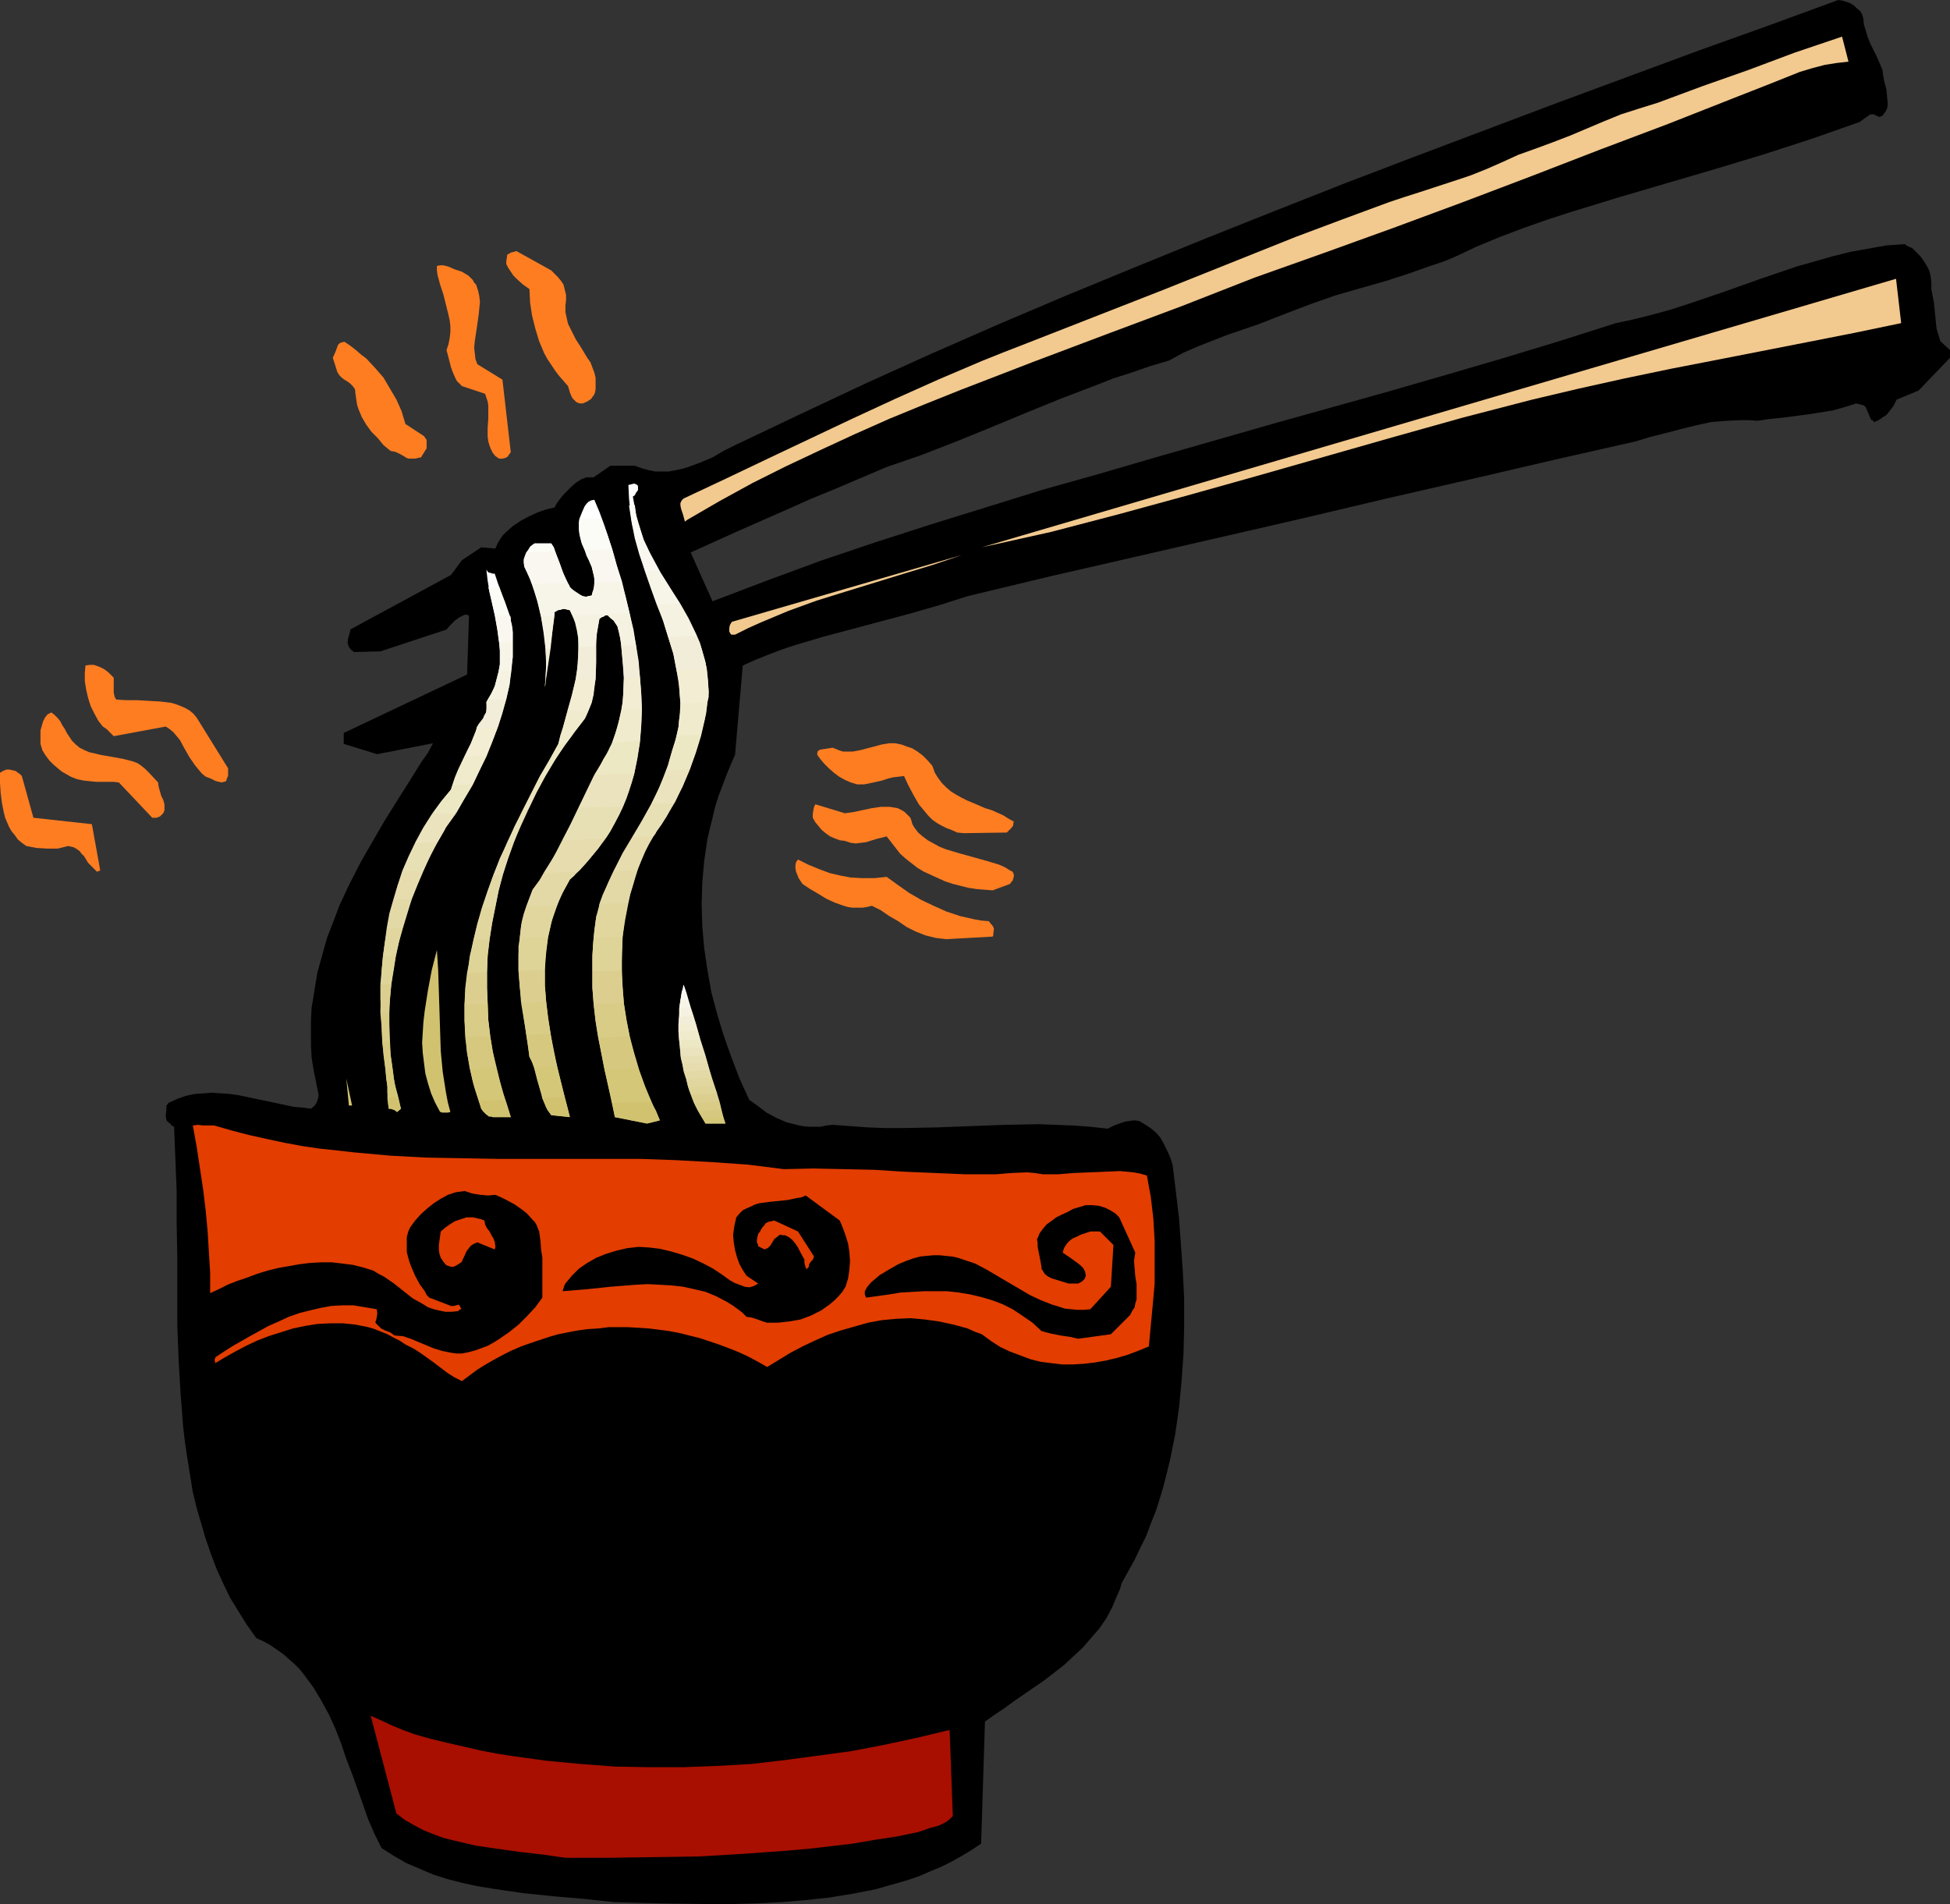 <?xml version="1.0" encoding="UTF-8" standalone="no"?>
<svg
   version="1.0"
   width="129.766mm"
   height="126.706mm"
   id="svg120"
   sodipodi:docname="Ramen 1.wmf"
   xmlns:inkscape="http://www.inkscape.org/namespaces/inkscape"
   xmlns:sodipodi="http://sodipodi.sourceforge.net/DTD/sodipodi-0.dtd"
   xmlns="http://www.w3.org/2000/svg"
   xmlns:svg="http://www.w3.org/2000/svg">
  <rect width="100%" height="100%" fill="#333333" stroke="none"/>
  <sodipodi:namedview
     id="namedview120"
     pagecolor="#ffffff"
     bordercolor="#000000"
     borderopacity="0.25"
     inkscape:showpageshadow="2"
     inkscape:pageopacity="0.0"
     inkscape:pagecheckerboard="0"
     inkscape:deskcolor="#d1d1d1"
     inkscape:document-units="mm" />
  <defs
     id="defs1">
    <pattern
       id="WMFhbasepattern"
       patternUnits="userSpaceOnUse"
       width="6"
       height="6"
       x="0"
       y="0" />
  </defs>
  <path
     style="fill:#000000;fill-opacity:1;fill-rule:evenodd;stroke:none"
     d="m 154.328,478.403 5.818,0.162 5.979,0.162 11.958,0.162 h 6.141 l 6.141,-0.162 6.141,-0.323 5.979,-0.485 5.979,-0.646 5.979,-0.969 5.818,-1.131 2.747,-0.808 2.909,-0.808 2.747,-0.808 2.747,-0.969 2.586,-1.131 2.747,-1.131 2.586,-1.293 2.586,-1.454 2.424,-1.454 2.424,-1.616 0.97,-30.698 2.262,-1.616 2.424,-1.616 2.424,-1.777 2.586,-1.777 5.171,-3.554 5.01,-3.878 2.424,-2.262 2.262,-2.1 2.101,-2.424 2.101,-2.424 1.778,-2.585 1.454,-2.747 1.293,-3.07 0.646,-1.454 0.485,-1.616 1.616,-2.908 1.616,-2.908 1.454,-3.07 1.454,-2.908 1.131,-3.07 1.293,-3.231 0.97,-3.07 0.97,-3.231 0.808,-3.231 0.808,-3.231 0.646,-3.231 0.646,-3.231 0.97,-6.786 0.646,-6.624 0.485,-6.947 0.162,-6.786 v -6.947 l -0.323,-6.786 -0.485,-6.786 -0.485,-6.786 -0.808,-6.786 -0.808,-6.624 -0.646,-1.939 -0.808,-1.777 -0.808,-1.616 -0.808,-1.454 -0.97,-1.131 -1.293,-1.131 -1.454,-0.969 -1.616,-0.969 -1.293,-0.162 -1.131,0.162 -1.131,0.162 -0.97,0.323 -1.778,0.646 -1.616,0.808 -4.363,-0.485 -4.363,-0.323 -4.363,-0.162 -4.202,-0.162 -8.565,0.162 -8.565,0.323 -8.565,0.323 -8.726,0.162 h -4.363 l -4.202,-0.162 -4.525,-0.323 -4.363,-0.323 -1.616,0.162 -1.454,0.323 h -1.616 -1.454 l -1.454,-0.162 -1.454,-0.323 -1.293,-0.323 -1.293,-0.323 -2.586,-1.131 -2.424,-1.293 -2.101,-1.616 -2.262,-1.616 -2.424,-5.332 -2.101,-5.493 -1.939,-5.493 -1.616,-5.332 -1.454,-5.493 -0.97,-5.493 -0.808,-5.493 -0.485,-5.493 -0.162,-5.655 0.162,-5.332 0.485,-5.493 0.808,-5.493 0.646,-2.747 0.646,-2.585 0.646,-2.747 0.808,-2.585 0.97,-2.585 0.97,-2.585 1.131,-2.747 1.131,-2.585 1.939,-22.458 3.232,-1.454 3.232,-1.293 3.394,-1.293 3.394,-1.131 7.11,-2.1 7.272,-1.939 7.272,-1.939 7.272,-1.939 7.272,-2.1 7.11,-2.262 20.846,-5.009 21.17,-4.847 42.178,-9.694 21.17,-5.009 21.17,-4.847 20.846,-4.847 20.685,-4.685 3.717,-1.131 3.878,-0.969 3.717,-0.969 3.878,-0.969 3.717,-0.808 3.878,-0.323 3.878,-0.162 h 1.939 l 1.939,0.162 3.394,-0.485 3.232,-0.323 6.141,-0.808 3.07,-0.485 3.07,-0.485 2.909,-0.808 3.07,-0.969 0.646,0.162 0.646,0.162 0.646,0.162 0.485,0.485 1.293,3.07 0.323,0.162 h 0.162 v 0.162 l 0.162,0.162 v 0 l 0.162,0.162 0.323,-0.162 0.485,-0.162 0.808,-0.485 0.646,-0.485 0.808,-0.485 0.646,-0.808 1.131,-1.454 0.808,-1.616 5.494,-2.262 7.918,-8.24 v -1.939 l -2.424,-2.262 -0.485,-1.616 -0.485,-1.616 -0.323,-3.231 -0.162,-1.616 -0.162,-1.616 -0.323,-1.616 -0.323,-1.777 v -1.616 l -0.162,-1.454 -0.323,-1.454 -0.646,-1.293 -0.808,-1.293 -0.808,-1.131 -2.101,-2.1 -0.808,-0.323 -0.646,-0.323 -0.323,-0.323 h -0.162 v 0 l -4.525,0.323 -4.525,0.808 -4.525,0.808 -4.525,1.131 -4.525,1.293 -4.525,1.293 -9.05,3.07 -9.05,3.231 -9.05,3.07 -4.525,1.454 -4.686,1.293 -4.525,1.131 -4.525,0.969 -14.221,4.524 -14.382,4.362 -14.382,4.201 -14.544,4.201 -28.926,8.078 -28.765,8.24 -14.382,4.201 -14.382,4.039 -14.059,4.362 -14.059,4.362 -14.059,4.524 -13.898,4.685 -13.574,5.009 -13.574,5.17 -5.494,-12.279 11.797,-5.332 12.12,-5.332 6.141,-2.747 6.302,-2.585 6.464,-2.747 6.464,-2.747 8.888,-3.07 8.726,-3.393 8.726,-3.554 8.565,-3.554 8.726,-3.554 8.888,-3.393 4.525,-1.777 4.525,-1.454 4.686,-1.616 4.848,-1.454 3.555,-1.939 3.717,-1.616 3.717,-1.454 3.717,-1.454 7.595,-2.585 3.717,-1.454 3.717,-1.454 5.979,-2.262 5.979,-2.1 6.141,-1.777 6.302,-1.777 5.979,-1.939 5.979,-2.1 2.909,-0.969 2.747,-1.131 2.747,-1.293 2.747,-1.293 5.818,-2.424 5.979,-2.262 5.979,-2.1 5.979,-1.939 12.12,-3.716 12.12,-3.554 12.12,-3.554 12.282,-3.716 11.958,-3.878 5.979,-2.1 5.979,-2.1 2.747,-1.939 h 0.97 l 0.485,0.323 0.808,0.323 0.808,-0.323 0.485,-0.646 0.323,-0.485 0.323,-0.646 0.162,-0.808 v -0.646 l -0.162,-1.616 -0.162,-1.777 -0.485,-1.777 -0.323,-1.616 -0.162,-1.454 -1.454,-3.393 -1.616,-3.231 -0.646,-1.616 -0.485,-1.616 -0.485,-1.616 -0.162,-1.616 -0.323,-0.969 -0.485,-0.808 -0.808,-0.646 -0.646,-0.646 -0.97,-0.646 -0.97,-0.323 -0.97,-0.323 L 462.337,0 444.723,6.463 427.108,12.764 391.718,25.851 356.166,39.261 l -17.776,6.786 -17.614,6.947 -17.453,6.947 -17.453,7.109 -17.291,7.109 -17.13,7.271 -16.968,7.432 -16.806,7.594 -16.483,7.755 -16.322,7.755 -2.909,1.454 -2.747,1.616 -3.07,1.293 -3.07,1.131 -1.616,0.485 -1.616,0.323 -1.616,0.323 h -1.778 -1.616 l -1.616,-0.323 -1.778,-0.485 -1.778,-0.646 h -6.141 l -4.202,2.908 h -1.778 l -1.293,0.485 -1.293,0.808 -0.97,0.808 -2.101,2.1 -0.97,1.131 -0.808,1.131 -0.646,1.131 -2.101,0.485 -2.262,0.808 -2.101,0.969 -2.101,1.131 -1.939,1.293 -1.778,1.616 -0.808,0.808 -0.646,0.969 -0.646,1.131 -0.485,1.131 -3.555,-0.323 -4.848,3.231 -2.747,3.716 -25.371,13.733 v 0.485 l -0.162,0.485 -0.323,1.131 -0.162,1.131 0.162,0.646 0.162,0.485 0.162,0.162 0.162,0.323 0.323,0.323 0.646,0.485 6.626,-0.162 16.645,-5.493 0.97,-1.131 1.131,-1.131 1.131,-0.808 1.293,-0.646 h 0.162 0.485 l 0.323,0.162 0.162,0.162 -0.485,14.703 -31.027,14.703 v 2.747 l 8.403,2.585 14.059,-2.747 -1.293,2.424 -1.616,2.262 -2.909,4.685 -3.07,4.847 -3.232,5.17 -2.909,5.009 -3.07,5.332 -2.747,5.332 -2.586,5.493 -2.101,5.493 -1.131,2.908 -0.808,2.908 -0.808,2.908 -0.808,2.908 -0.485,2.908 -0.485,3.07 -0.485,2.908 -0.162,3.07 v 3.07 3.231 l 0.162,3.07 0.485,3.07 0.646,3.231 0.646,3.231 -0.162,0.808 -0.323,0.969 -0.485,0.808 -0.97,0.808 -2.262,-0.323 -2.101,-0.162 -4.525,-0.969 -2.262,-0.485 -2.424,-0.485 -4.525,-0.969 -2.262,-0.323 -2.262,-0.162 -2.262,-0.162 -2.262,0.162 -2.101,0.162 -2.262,0.485 -2.262,0.808 -2.101,0.969 -0.162,0.323 -0.323,0.323 v 1.131 l -0.162,1.293 0.162,1.293 0.485,0.485 0.485,0.323 0.323,0.485 0.646,0.323 0.323,8.078 0.323,8.078 v 8.24 l 0.162,8.563 v 16.965 l 0.323,8.563 0.485,8.402 0.646,8.402 0.485,4.201 0.646,4.201 0.646,4.039 0.646,4.039 0.97,4.039 1.131,3.878 1.131,3.878 1.293,3.716 1.454,3.878 1.616,3.554 1.778,3.716 2.101,3.393 2.101,3.393 2.424,3.393 1.778,0.808 1.778,0.969 1.616,1.131 1.616,1.131 1.454,1.293 1.454,1.293 1.293,1.293 1.131,1.454 2.262,3.07 1.939,3.231 1.939,3.554 1.616,3.554 1.454,3.716 1.293,3.878 1.454,3.716 2.747,7.755 1.293,3.716 1.616,3.716 1.778,3.554 3.07,1.939 3.07,1.777 3.394,1.454 3.394,1.454 3.555,1.131 3.717,0.969 3.717,0.808 3.878,0.646 7.757,1.131 7.757,0.808 7.595,0.646 z"
     id="path1" />
  <path
     style="fill:#a80f00;fill-opacity:1;fill-rule:evenodd;stroke:none"
     d="m 142.208,467.255 h 11.15 l 10.989,-0.162 11.15,-0.162 11.15,-0.646 11.15,-0.808 5.494,-0.485 5.656,-0.646 5.494,-0.646 5.656,-0.969 5.333,-0.808 5.494,-1.131 1.454,-0.485 1.293,-0.485 2.424,-0.646 0.97,-0.485 0.97,-0.485 0.808,-0.646 0.808,-0.808 -0.808,-21.65 -8.08,1.939 -8.242,1.777 -8.403,1.616 -8.403,1.131 -8.403,1.131 -8.403,0.969 -8.565,0.485 -8.565,0.323 h -8.565 l -8.565,-0.162 -8.565,-0.646 -8.565,-0.808 -8.242,-1.131 -4.202,-0.646 -4.202,-0.808 -8.403,-1.939 -4.04,-0.969 -4.04,-1.131 -3.07,-1.131 -2.747,-1.131 -2.747,-1.293 -2.586,-1.131 6.464,24.558 2.101,1.616 2.262,1.293 2.424,1.293 2.424,0.969 2.586,0.969 2.586,0.646 2.747,0.646 2.747,0.646 5.494,0.808 5.818,0.808 5.656,0.646 z"
     id="path2" />
  <path
     style="fill:#e33d00;fill-opacity:1;fill-rule:evenodd;stroke:none"
     d="m 116.19,347.371 1.939,-1.454 1.939,-1.454 2.101,-1.293 2.262,-1.293 2.101,-1.131 2.262,-1.131 2.262,-0.969 2.262,-0.808 2.424,-0.808 2.424,-0.808 2.262,-0.646 2.424,-0.485 2.586,-0.485 2.424,-0.323 2.586,-0.162 2.586,-0.323 h 2.424 2.586 l 2.586,0.162 2.586,0.162 2.586,0.323 2.424,0.323 2.586,0.485 2.586,0.646 2.586,0.646 2.424,0.808 2.424,0.808 2.586,0.969 2.424,0.969 2.424,1.131 2.424,1.293 2.262,1.293 2.909,-1.777 2.909,-1.777 3.07,-1.616 3.07,-1.454 3.232,-1.454 3.394,-1.131 3.394,-0.969 3.394,-0.969 3.555,-0.646 3.555,-0.323 3.555,-0.162 3.555,0.323 3.555,0.485 3.717,0.808 3.555,0.969 1.778,0.808 1.778,0.646 2.424,1.777 2.262,1.454 2.424,1.131 2.586,0.969 2.586,0.969 2.586,0.646 2.586,0.323 2.747,0.323 h 2.747 l 2.747,-0.162 2.747,-0.323 2.747,-0.485 2.747,-0.646 2.747,-0.808 2.586,-0.969 2.747,-1.131 0.485,-5.17 0.485,-5.17 0.485,-5.332 v -5.493 -5.493 l -0.323,-5.493 -0.646,-5.493 -0.485,-2.585 -0.485,-2.747 -1.616,-0.485 -1.778,-0.323 -1.616,-0.162 -1.778,-0.162 -3.717,0.162 -3.878,0.162 -4.04,0.162 -3.878,0.323 h -3.878 l -2.101,-0.323 -1.778,-0.162 -4.04,0.162 -3.878,0.323 h -7.757 l -7.595,-0.323 -7.757,-0.323 -7.595,-0.485 -7.595,-0.162 -7.595,-0.162 -7.434,0.162 -9.05,-1.131 -9.211,-0.646 -8.888,-0.485 -9.05,-0.323 h -9.05 -26.987 l -8.888,-0.162 -8.888,-0.162 -9.05,-0.485 -8.888,-0.808 -4.363,-0.485 -4.525,-0.485 -4.363,-0.646 -4.363,-0.808 -4.525,-0.969 -4.363,-0.969 -4.363,-1.131 -4.525,-1.293 h -1.454 -1.293 l -1.293,-0.162 -1.293,0.162 0.97,5.332 0.808,5.332 0.808,5.332 0.646,5.332 0.485,5.17 0.323,5.332 0.323,5.17 v 5.17 l 2.101,-0.969 2.262,-1.131 2.424,-0.969 2.424,-0.808 2.586,-0.969 2.586,-0.808 2.586,-0.646 2.747,-0.485 2.747,-0.485 2.586,-0.323 2.909,-0.162 h 2.586 l 2.747,0.323 2.586,0.323 2.586,0.646 2.586,0.808 1.293,0.808 1.293,0.646 2.586,1.777 4.686,3.716 2.586,1.454 1.293,0.808 1.454,0.485 1.293,0.323 1.616,0.323 h 1.616 l 1.616,-0.162 0.323,-0.323 0.323,-0.162 0.162,-0.162 v 0 0 l -0.162,-0.162 -0.162,-0.323 -0.162,-0.323 -0.323,-0.162 -0.485,0.162 -0.646,0.162 h -0.646 l -5.494,-2.1 -0.646,-0.646 -0.485,-0.969 -1.293,-1.777 -1.131,-2.1 -0.97,-2.262 -0.485,-1.293 -0.323,-1.131 -0.323,-1.293 v -1.131 -1.293 -1.293 l 0.323,-1.293 0.485,-1.131 1.293,-1.777 1.454,-1.616 1.616,-1.454 1.616,-1.293 1.778,-1.131 1.778,-0.969 1.939,-0.646 2.262,-0.323 0.97,0.323 0.97,0.323 2.101,0.323 1.778,0.162 1.939,-0.162 1.454,0.646 1.616,0.808 1.778,0.969 1.616,1.131 1.454,1.131 1.293,1.454 0.646,0.646 0.485,0.808 0.323,0.808 0.323,0.808 0.323,2.262 0.162,2.262 0.323,2.1 v 1.939 4.039 4.039 l -1.778,2.424 -2.101,2.262 -2.101,2.1 -2.424,1.939 -2.586,1.777 -1.293,0.808 -1.454,0.808 -3.07,1.131 -1.778,0.485 -1.616,0.323 h -1.293 l -1.293,-0.162 -2.424,-0.485 -2.101,-0.646 -1.939,-0.808 -3.878,-1.616 -1.939,-0.646 -2.101,-0.162 -1.131,-0.808 -1.293,-0.485 -0.97,-0.485 -0.485,-0.485 -0.485,-0.485 -0.323,-0.323 -0.162,-0.323 0.162,-0.323 0.162,-0.646 0.162,-0.969 v -0.646 l -0.162,-0.646 -2.909,-0.485 -2.909,-0.485 h -2.747 l -2.909,0.162 -2.586,0.485 -2.747,0.646 -2.586,0.646 -2.747,0.969 -2.424,1.131 -2.586,1.131 -4.686,2.585 -4.525,2.585 -2.262,1.454 -1.939,1.293 v 0.162 l -0.162,0.323 v 0.323 l 0.162,0.646 2.424,-1.454 2.586,-1.454 2.747,-1.454 2.747,-1.293 2.909,-1.131 3.07,-0.969 3.07,-0.969 3.07,-0.646 3.07,-0.485 3.232,-0.162 h 3.232 l 3.07,0.323 3.232,0.646 1.616,0.485 3.232,1.293 1.454,0.808 1.616,0.808 1.454,0.969 1.939,0.969 1.778,1.131 3.394,2.424 3.394,2.585 1.778,1.131 z"
     id="path3" />
  <path
     style="fill:#000000;fill-opacity:1;fill-rule:evenodd;stroke:none"
     d="m 271.164,336.708 8.242,-1.131 4.848,-4.847 0.485,-0.969 0.646,-0.969 0.162,-0.969 0.323,-0.969 v -1.939 -1.939 l -0.162,-0.969 -0.162,-0.969 -0.162,-1.939 -0.162,-1.939 0.162,-1.131 0.162,-0.969 -4.04,-8.886 -0.97,-0.969 -1.293,-0.808 -1.293,-0.646 -1.616,-0.485 -1.616,-0.162 h -1.616 l -1.616,0.485 -1.616,0.485 -1.454,0.808 -1.454,0.646 -1.293,0.646 -1.293,0.969 -1.131,0.808 -0.97,1.131 -0.808,1.131 -0.323,0.808 -0.323,0.646 0.162,0.969 v 0.969 l 0.323,1.616 0.323,1.616 0.323,1.777 v 0.485 l 0.323,0.485 0.485,0.808 0.808,0.646 0.97,0.485 2.101,0.646 2.101,0.646 h 2.424 l 0.646,-0.323 0.485,-0.323 0.485,-0.485 0.323,-0.808 -0.162,-0.969 -0.485,-0.969 -0.646,-0.646 -0.808,-0.646 -1.778,-1.293 -0.97,-0.646 -0.97,-0.646 0.323,-1.131 0.485,-0.808 0.646,-0.808 0.97,-0.808 1.131,-0.485 0.97,-0.485 2.424,-0.808 h 2.424 l 3.394,3.393 -0.646,10.502 -5.171,5.655 -1.616,0.162 h -1.616 l -1.616,-0.162 -1.616,-0.162 -1.454,-0.485 -1.616,-0.485 -2.909,-1.131 -2.747,-1.293 -2.747,-1.616 -2.747,-1.616 -2.747,-1.616 -2.747,-1.616 -2.747,-1.454 -2.909,-0.969 -1.454,-0.485 -1.454,-0.323 -1.616,-0.162 -1.616,-0.162 h -1.454 l -1.778,0.162 -1.616,0.162 -1.778,0.485 -1.778,0.646 -1.939,0.808 -2.262,1.293 -2.424,1.454 -1.131,0.969 -0.97,0.808 -0.97,1.131 -0.646,1.131 v 0.808 l 0.323,0.808 5.818,-0.808 2.909,-0.485 2.909,-0.162 2.909,-0.162 h 2.909 2.909 l 2.909,0.323 2.909,0.485 2.747,0.646 2.747,0.808 2.586,0.969 2.586,1.293 2.424,1.616 2.586,1.777 2.262,2.1 1.131,0.323 1.293,0.323 2.424,0.485 2.262,0.323 z"
     id="path4" />
  <path
     style="fill:#000000;fill-opacity:1;fill-rule:evenodd;stroke:none"
     d="m 192.95,332.669 h 2.747 l 2.909,-0.323 2.747,-0.485 1.293,-0.485 1.293,-0.485 1.293,-0.646 1.293,-0.646 2.262,-1.616 1.131,-0.969 0.97,-0.969 0.97,-1.131 0.808,-1.293 0.646,-2.1 0.323,-2.262 0.162,-2.1 -0.162,-2.262 -0.323,-2.1 -0.646,-2.1 -0.646,-1.777 -0.808,-1.939 -8.565,-6.301 -1.131,0.485 -1.131,0.162 -2.262,0.485 -4.686,0.485 -2.424,0.323 -1.131,0.323 -0.97,0.485 -1.131,0.485 -0.97,0.485 -0.808,0.808 -0.808,0.969 -0.485,2.1 -0.323,2.262 0.162,1.939 0.323,1.939 0.485,1.777 0.646,1.777 0.808,1.454 0.97,1.454 2.909,1.939 -0.485,0.323 -0.646,0.323 -0.485,0.162 -0.646,0.162 -1.131,-0.162 -1.293,-0.485 -1.293,-0.485 -1.131,-0.646 -1.131,-0.808 -0.646,-0.485 -2.424,-1.616 -2.424,-1.293 -2.747,-1.293 -2.747,-0.969 -2.747,-0.808 -2.747,-0.646 -2.586,-0.323 -2.747,-0.162 -2.909,0.323 -2.747,0.646 -2.586,0.808 -2.424,0.969 -2.262,1.293 -2.101,1.454 -1.778,1.777 -1.616,1.939 -0.323,0.646 -0.162,0.646 -0.162,0.323 v 0.323 l 5.979,-0.485 6.141,-0.646 6.141,-0.485 3.07,-0.162 3.07,0.162 2.909,0.162 2.909,0.323 2.909,0.646 2.747,0.646 2.747,1.131 2.747,1.454 1.293,0.808 1.131,0.808 1.293,0.969 1.131,1.131 1.293,0.162 1.454,0.485 1.293,0.485 z"
     id="path5" />
  <path
     style="fill:#e33d00;fill-opacity:1;fill-rule:evenodd;stroke:none"
     d="m 203.454,318.612 v -0.485 l 0.162,-0.323 0.323,-0.485 0.485,-0.485 0.323,-0.808 -4.04,-6.301 -5.979,-2.747 -0.646,0.162 -0.808,0.162 -0.646,0.323 -0.162,0.162 -0.162,0.323 -0.323,0.323 -0.485,0.646 -0.323,0.646 -0.485,0.646 -0.162,0.646 -0.162,0.808 v 0.646 l 0.323,0.646 v 0.323 l 0.323,0.162 0.646,0.323 0.646,0.323 0.323,-0.162 0.485,-0.162 0.646,-0.646 0.485,-0.808 0.485,-0.808 1.454,-1.131 0.808,0.162 h 0.485 l 0.97,0.485 0.808,0.646 0.808,0.969 0.646,0.969 0.485,0.969 1.131,2.1 v 0.808 l 0.162,0.646 0.162,0.485 0.162,0.485 z"
     id="path6" />
  <path
     style="fill:#e33d00;fill-opacity:1;fill-rule:evenodd;stroke:none"
     d="m 113.443,318.612 h 0.646 l 0.646,-0.323 0.808,-0.485 0.646,-0.485 0.162,-0.485 0.323,-0.646 0.646,-1.454 0.485,-0.646 0.646,-0.808 0.808,-0.485 0.808,-0.323 4.363,1.777 0.162,-0.485 v -0.485 l -0.162,-0.969 -0.323,-0.808 -0.485,-0.808 -0.485,-0.969 -0.646,-0.808 -0.485,-0.969 -0.162,-0.969 -0.808,-0.323 -0.646,-0.162 -1.454,-0.323 h -1.616 l -1.454,0.485 -1.454,0.485 -1.293,0.808 -1.131,0.808 -1.131,0.969 -0.323,2.262 -0.162,1.131 v 1.131 l 0.162,1.131 0.323,0.969 0.646,0.969 0.646,0.808 0.323,0.162 0.485,0.162 z"
     id="path7" />
  <path
     style="fill:#ffffff;fill-opacity:1;fill-rule:evenodd;stroke:none"
     d="m 161.761,135.394 -0.808,-2.424 -0.808,-2.585 -0.485,-2.747 -0.485,-2.747 0.485,-0.323 0.323,-0.646 0.485,-0.646 v -0.969 l -0.162,-0.323 -0.323,-0.162 -0.323,-0.162 h -0.323 l -0.646,0.162 -0.646,0.162 0.162,3.393 0.323,3.231 0.485,3.393 0.97,3.393 z"
     id="path8" />
  <path
     style="fill:#fcfcf7;fill-opacity:1;fill-rule:evenodd;stroke:none"
     d="m 159.661,126.993 0.323,2.424 0.646,2.262 0.646,2.1 0.646,2.1 0.97,1.939 0.808,1.939 2.101,3.878 h -3.555 l -1.454,-4.201 -1.131,-4.039 -0.808,-4.039 -0.646,-4.201 z"
     id="path9" />
  <path
     style="fill:#faf7f0;fill-opacity:1;fill-rule:evenodd;stroke:none"
     d="m 161.761,135.394 0.97,2.262 1.131,2.1 2.262,4.201 2.424,3.878 2.586,4.039 -5.979,0.162 -1.454,-4.039 -1.454,-4.201 -1.293,-4.201 -0.97,-4.201 z"
     id="path10" />
  <path
     style="fill:#f7f4e8;fill-opacity:1;fill-rule:evenodd;stroke:none"
     d="m 165.801,143.634 2.586,4.039 2.424,4.039 2.262,4.039 1.131,2.1 0.97,2.262 v -0.162 l -7.11,0.323 -1.293,-4.201 -1.454,-4.039 -3.07,-8.402 z"
     id="path11" />
  <path
     style="fill:#f5f2e1;fill-opacity:1;fill-rule:evenodd;stroke:none"
     d="m 171.134,151.874 2.101,3.716 1.939,4.039 0.808,1.939 0.646,2.1 0.646,2.262 0.485,2.262 -7.595,0.323 -0.808,-4.201 -1.293,-4.039 -1.293,-4.201 -1.616,-4.039 z"
     id="path12" />
  <path
     style="fill:#f2edd9;fill-opacity:1;fill-rule:evenodd;stroke:none"
     d="m 177.921,176.594 0.323,-1.293 v -1.293 l -0.162,-1.939 -0.162,-1.939 -0.162,-1.777 -0.323,-1.777 -0.485,-1.616 -0.485,-1.777 -0.485,-1.616 -0.808,-1.454 v -0.162 l -7.11,0.323 1.293,4.201 0.808,4.201 0.485,2.1 0.162,1.939 0.162,2.1 0.162,2.1 z"
     id="path13" />
  <path
     style="fill:#f2edd3;fill-opacity:1;fill-rule:evenodd;stroke:none"
     d="m 176.305,184.834 0.646,-2.747 0.646,-2.585 0.323,-2.747 0.323,-2.747 -0.162,-2.908 -0.162,-1.454 -0.162,-1.454 -7.595,0.323 0.646,4.039 0.162,2.1 0.162,2.1 v 2.1 l -0.323,2.1 -0.162,1.939 -0.485,2.1 z"
     id="path14" />
  <path
     style="fill:#f0ebcc;fill-opacity:1;fill-rule:evenodd;stroke:none"
     d="m 177.921,176.594 -0.646,4.362 -0.97,4.201 -1.293,4.201 -1.454,4.039 -5.818,0.323 0.646,-2.585 0.323,-1.131 0.323,-1.131 0.485,-1.616 0.485,-1.454 0.646,-2.908 0.323,-3.07 0.162,-2.908 z"
     id="path15" />
  <path
     style="fill:#ede8c4;fill-opacity:1;fill-rule:evenodd;stroke:none"
     d="m 176.305,184.834 -1.454,4.524 -1.454,4.362 -1.778,4.201 -2.101,4.039 -5.656,0.162 1.616,-3.231 1.293,-3.231 1.293,-3.393 0.97,-3.393 0.323,-0.969 0.323,-0.969 0.485,-1.939 z"
     id="path16" />
  <path
     style="fill:#ebe3bd;fill-opacity:1;fill-rule:evenodd;stroke:none"
     d="m 164.347,210.362 0.485,-0.646 0.323,-0.646 1.293,-1.777 1.131,-1.939 2.262,-3.716 1.939,-4.039 1.778,-4.201 -5.818,0.323 -0.97,2.262 -0.97,2.1 -2.101,4.362 -2.262,4.039 -2.424,4.039 z"
     id="path17" />
  <path
     style="fill:#e8e0b5;fill-opacity:1;fill-rule:evenodd;stroke:none"
     d="m 160.307,218.925 0.97,-2.585 1.131,-2.585 1.293,-2.424 1.454,-2.262 2.424,-3.554 0.97,-1.777 0.97,-1.777 -5.656,0.162 -2.424,4.362 -2.424,4.201 -2.424,4.201 -2.262,4.201 z"
     id="path18" />
  <path
     style="fill:#e6dcae;fill-opacity:1;fill-rule:evenodd;stroke:none"
     d="m 164.347,210.362 -1.131,1.939 -0.97,1.939 -1.778,4.201 -0.646,2.1 -0.646,2.262 -0.646,2.1 -0.485,2.262 -7.272,0.162 0.808,-2.262 0.97,-2.1 1.939,-4.201 2.101,-4.201 2.424,-4.039 z"
     id="path19" />
  <path
     style="fill:#e3d9a6;fill-opacity:1;fill-rule:evenodd;stroke:none"
     d="m 160.307,218.925 -1.293,4.039 -1.131,4.039 -0.808,4.362 -0.485,4.362 -7.272,0.162 0.323,-2.747 0.323,-2.585 0.808,-3.07 1.131,-2.908 1.131,-2.747 1.293,-2.747 z"
     id="path20" />
  <path
     style="fill:#e0d69e;fill-opacity:1;fill-rule:evenodd;stroke:none"
     d="m 158.045,227.165 -0.808,4.201 -0.646,4.201 -0.162,4.362 -0.162,4.201 -7.272,0.162 v -3.393 l 0.162,-3.393 0.323,-3.554 0.485,-3.393 0.646,-1.616 0.162,-1.616 z"
     id="path21" />
  <path
     style="fill:#ded497;fill-opacity:1;fill-rule:evenodd;stroke:none"
     d="m 156.59,235.728 -0.162,4.039 v 4.201 l 0.162,4.201 0.323,4.201 -7.595,0.162 -0.323,-4.201 v -4.039 -4.201 l 0.323,-4.201 z"
     id="path22" />
  <path
     style="fill:#dbce8f;fill-opacity:1;fill-rule:evenodd;stroke:none"
     d="m 156.267,244.129 0.323,4.201 0.323,4.039 0.646,4.201 0.808,4.039 -7.918,0.323 -0.646,-4.039 -0.485,-4.201 -0.323,-4.201 v -4.201 z"
     id="path23" />
  <path
     style="fill:#d9cc87;fill-opacity:1;fill-rule:evenodd;stroke:none"
     d="m 156.913,252.369 0.646,4.039 0.808,4.201 0.97,4.201 1.131,3.878 -8.403,0.323 -0.808,-4.201 -0.808,-4.039 -0.646,-4.039 -0.485,-4.201 z"
     id="path24" />
  <path
     style="fill:#d6c97f;fill-opacity:1;fill-rule:evenodd;stroke:none"
     d="m 158.368,260.609 1.131,4.201 1.293,4.362 1.454,4.039 1.616,3.878 -9.858,0.323 -1.939,-8.24 -1.616,-8.24 z"
     id="path25" />
  <path
     style="fill:#d4c778;fill-opacity:1;fill-rule:evenodd;stroke:none"
     d="m 162.731,282.583 3.232,-0.808 -1.454,-3.231 -1.454,-3.07 -1.293,-3.231 -1.293,-3.554 -8.403,0.323 2.586,11.956 z"
     id="path26" />
  <path
     style="fill:#d1c270;fill-opacity:1;fill-rule:evenodd;stroke:none"
     d="m 162.731,282.583 3.232,-0.808 -0.97,-2.424 -0.646,-1.131 -0.485,-1.131 -9.858,0.323 0.323,1.777 0.323,1.777 z"
     id="path27" />
  <path
     style="fill:#ffffff;fill-opacity:1;fill-rule:evenodd;stroke:none"
     d="m 172.589,249.461 -0.646,-1.777 -0.162,0.485 v 0.162 0.162 l -0.162,0.485 -0.162,0.646 z"
     id="path28" />
  <path
     style="fill:#fcfcf7;fill-opacity:1;fill-rule:evenodd;stroke:none"
     d="m 173.073,251.562 -1.131,-3.878 -0.162,0.969 -0.323,0.969 -0.323,2.1 z"
     id="path29" />
  <path
     style="fill:#faf7f0;fill-opacity:1;fill-rule:evenodd;stroke:none"
     d="m 172.589,249.461 1.131,3.878 -2.909,0.323 0.323,-2.1 0.323,-1.939 z"
     id="path30" />
  <path
     style="fill:#f7f4e8;fill-opacity:1;fill-rule:evenodd;stroke:none"
     d="m 173.073,251.562 1.293,3.878 -3.555,0.323 0.162,-2.1 v -0.969 l 0.162,-0.969 z"
     id="path31" />
  <path
     style="fill:#f5f2e1;fill-opacity:1;fill-rule:evenodd;stroke:none"
     d="m 173.72,253.339 1.293,4.039 -4.363,0.162 0.162,-2.1 v -0.969 -0.808 z"
     id="path32" />
  <path
     style="fill:#f2edd9;fill-opacity:1;fill-rule:evenodd;stroke:none"
     d="m 174.366,255.439 1.131,3.878 -4.848,0.162 v -1.939 l 0.162,-1.777 z"
     id="path33" />
  <path
     style="fill:#f2edd3;fill-opacity:1;fill-rule:evenodd;stroke:none"
     d="m 175.013,257.378 1.131,4.039 -5.333,0.162 -0.162,-2.1 v -1.939 z"
     id="path34" />
  <path
     style="fill:#f0ebcc;fill-opacity:1;fill-rule:evenodd;stroke:none"
     d="m 175.497,259.317 1.131,4.039 -5.494,0.162 -0.323,-1.939 -0.162,-2.1 z"
     id="path35" />
  <path
     style="fill:#ede8c4;fill-opacity:1;fill-rule:evenodd;stroke:none"
     d="m 176.144,261.417 1.293,4.039 -6.141,0.162 -0.162,-0.969 -0.162,-1.131 -0.162,-1.939 z"
     id="path36" />
  <path
     style="fill:#ebe3bd;fill-opacity:1;fill-rule:evenodd;stroke:none"
     d="m 176.629,263.356 1.293,3.878 -6.302,0.323 -0.323,-1.131 -0.162,-0.969 v -1.939 z"
     id="path37" />
  <path
     style="fill:#e8e0b5;fill-opacity:1;fill-rule:evenodd;stroke:none"
     d="m 177.437,265.456 0.97,3.716 -6.464,0.323 -0.323,-1.939 -0.323,-1.939 z"
     id="path38" />
  <path
     style="fill:#e6dcae;fill-opacity:1;fill-rule:evenodd;stroke:none"
     d="m 177.921,267.234 1.131,3.878 -6.464,0.162 -0.485,-1.777 -0.485,-1.939 z"
     id="path39" />
  <path
     style="fill:#e3d9a6;fill-opacity:1;fill-rule:evenodd;stroke:none"
     d="m 178.406,269.173 1.293,4.039 -6.626,0.162 -0.485,-1.939 -0.646,-1.939 z"
     id="path40" />
  <path
     style="fill:#e0d69e;fill-opacity:1;fill-rule:evenodd;stroke:none"
     d="m 179.053,271.111 1.293,3.878 -6.626,0.323 -0.646,-1.939 -0.485,-2.1 z"
     id="path41" />
  <path
     style="fill:#ded497;fill-opacity:1;fill-rule:evenodd;stroke:none"
     d="m 179.699,273.212 1.293,3.878 -6.302,0.323 -0.808,-2.1 -0.485,-0.969 -0.323,-0.969 z"
     id="path42" />
  <path
     style="fill:#dbce8f;fill-opacity:1;fill-rule:evenodd;stroke:none"
     d="m 180.345,274.989 0.97,4.039 -5.818,0.323 -0.97,-1.939 -0.808,-2.1 z"
     id="path43" />
  <path
     style="fill:#d9cc87;fill-opacity:1;fill-rule:evenodd;stroke:none"
     d="m 180.992,277.089 0.97,4.039 h -5.333 l -0.485,-0.808 -0.485,-0.969 -0.97,-1.939 z"
     id="path44" />
  <path
     style="fill:#d6c97f;fill-opacity:1;fill-rule:evenodd;stroke:none"
     d="m 178.245,282.583 h 4.202 l -1.131,-3.554 -5.818,0.323 0.97,1.616 0.97,1.616 z"
     id="path45" />
  <path
     style="fill:#d4c778;fill-opacity:1;fill-rule:evenodd;stroke:none"
     d="m 178.245,282.583 h 4.202 l -0.485,-1.454 h -5.333 l 0.485,0.808 0.323,0.646 z"
     id="path46" />
  <path
     style="fill:#ffffff;fill-opacity:1;fill-rule:evenodd;stroke:none"
     d="m 154.005,138.141 -2.101,-6.301 -1.131,-3.07 -1.293,-3.07 -0.808,0.162 -0.646,0.323 -0.485,0.485 -0.485,0.646 -0.646,1.454 -0.646,1.616 -0.162,1.131 v 0.969 0.969 l 0.162,1.131 0.485,1.939 0.808,1.777 z"
     id="path47" />
  <path
     style="fill:#ffffff;fill-opacity:1;fill-rule:evenodd;stroke:none"
     d="m 139.622,138.625 -0.323,-0.969 -0.646,-0.969 h -4.202 l -0.485,0.323 -0.485,0.485 -0.485,0.808 -0.485,0.646 z"
     id="path48" />
  <path
     style="fill:#fcfcf7;fill-opacity:1;fill-rule:evenodd;stroke:none"
     d="m 151.257,130.385 1.454,3.878 1.293,4.039 2.262,8.078 -6.787,0.162 v -0.969 l -0.162,-0.969 -0.485,-1.939 -0.808,-1.939 -0.485,-0.969 -0.323,-0.969 -0.808,-1.939 -0.485,-2.1 -0.162,-0.969 -0.162,-1.131 v -1.131 l 0.162,-1.131 z"
     id="path49" />
  <path
     style="fill:#fcfcf7;fill-opacity:1;fill-rule:evenodd;stroke:none"
     d="m 142.854,146.704 -1.131,-2.424 -0.97,-2.747 -0.97,-2.424 -0.485,-1.293 -0.646,-1.131 h -4.202 l -0.485,0.323 -0.646,0.485 -0.485,0.808 -0.485,0.646 -0.323,0.808 -0.323,0.969 v 0.808 l 0.162,0.969 1.131,2.262 0.808,2.1 z"
     id="path50" />
  <path
     style="fill:#faf7f0;fill-opacity:1;fill-rule:evenodd;stroke:none"
     d="m 154.005,138.141 1.131,4.039 1.293,4.039 0.97,4.039 0.97,4.039 -14.382,0.485 -0.323,-0.646 -0.323,-0.646 -0.646,-0.162 -0.646,-0.162 h -0.485 l -0.485,0.162 -0.808,0.162 -0.808,0.485 v 0.969 h -3.394 l -0.646,-2.908 -0.97,-3.231 -1.131,-3.07 -1.454,-3.231 v -0.969 -0.808 l 0.323,-0.969 0.323,-0.808 7.11,-0.323 0.808,2.262 0.808,2.262 0.97,2.262 1.131,2.262 0.485,0.485 0.646,0.485 1.454,0.969 0.646,0.323 0.808,0.162 0.646,-0.162 0.808,-0.162 0.162,-0.808 0.323,-0.808 0.162,-1.454 v -1.454 l -0.323,-1.293 -0.323,-1.454 -0.646,-1.454 -0.646,-1.293 -0.485,-1.454 z"
     id="path51" />
  <path
     style="fill:#f7f4e8;fill-opacity:1;fill-rule:evenodd;stroke:none"
     d="m 149.965,162.538 v -1.616 l 0.162,-1.777 0.323,-1.777 0.323,-1.777 0.323,-0.162 0.162,-0.162 0.485,-0.162 0.485,-0.323 h 0.323 0.323 l 0.646,0.646 0.808,0.646 0.646,0.969 0.323,0.485 0.162,0.646 0.323,0.969 0.162,0.969 0.323,2.262 h 3.717 l -0.808,-4.039 -0.808,-4.039 -0.97,-4.039 -1.131,-3.878 -6.787,0.162 v 0.808 l -0.162,0.646 -0.162,0.808 -0.323,0.969 -0.808,0.162 -0.646,0.162 -0.808,-0.162 -0.646,-0.323 -1.454,-0.969 -0.646,-0.485 -0.485,-0.485 -0.162,-0.485 -0.323,-0.485 -9.05,0.162 1.293,4.201 0.97,4.039 0.646,4.039 0.485,4.039 1.293,-0.162 0.97,-9.048 0.808,-0.485 0.808,-0.162 0.485,-0.162 h 0.485 l 0.646,0.162 0.646,0.162 0.485,1.131 0.485,0.969 0.485,1.131 0.323,1.131 0.323,2.424 0.162,2.424 z"
     id="path52" />
  <path
     style="fill:#f5f2e1;fill-opacity:1;fill-rule:evenodd;stroke:none"
     d="m 149.803,170.778 v -3.878 -3.878 l 0.162,-1.939 0.162,-1.777 0.323,-1.939 0.323,-1.777 0.323,-0.162 0.162,-0.162 0.485,-0.162 0.485,-0.323 h 0.323 0.323 l 0.646,0.646 0.808,0.646 0.646,0.969 0.323,0.485 0.162,0.646 0.646,2.908 0.323,3.231 0.323,3.07 0.162,3.07 4.04,-0.162 -0.485,-3.878 -0.485,-4.039 -0.646,-4.039 -0.97,-4.039 -14.382,0.485 0.646,1.777 0.485,2.1 0.323,1.939 v 1.939 2.1 2.1 l -0.323,2.1 -0.323,2.1 z"
     id="path53" />
  <path
     style="fill:#f5f2e1;fill-opacity:1;fill-rule:evenodd;stroke:none"
     d="m 137.198,171.101 0.162,-4.039 -0.162,-4.039 -0.323,-4.039 -0.808,-4.039 h 3.394 z"
     id="path54" />
  <path
     style="fill:#f2edd9;fill-opacity:1;fill-rule:evenodd;stroke:none"
     d="m 149.965,162.538 v 4.039 l -0.162,4.039 -0.323,1.939 -0.162,2.1 -0.485,2.1 -0.808,1.939 -5.333,0.162 1.131,-4.039 0.97,-4.039 0.323,-2.1 0.162,-1.939 0.162,-2.1 0.162,-1.939 z"
     id="path55" />
  <path
     style="fill:#f2edd9;fill-opacity:1;fill-rule:evenodd;stroke:none"
     d="m 156.267,178.533 0.323,-1.939 0.162,-2.1 0.162,-4.039 -0.323,-4.039 -0.323,-4.039 h 3.717 l 0.646,3.878 0.323,4.039 0.323,4.039 0.162,4.039 z"
     id="path56" />
  <path
     style="fill:#f2edd9;fill-opacity:1;fill-rule:evenodd;stroke:none"
     d="m 137.198,163.184 0.162,2.262 v 2.585 l -0.162,2.262 -0.162,2.585 1.454,-9.856 z"
     id="path57" />
  <path
     style="fill:#f2edd3;fill-opacity:1;fill-rule:evenodd;stroke:none"
     d="m 142.208,187.096 1.293,-1.616 1.131,-1.616 2.424,-3.07 0.646,-1.293 0.485,-1.293 0.485,-1.293 0.323,-1.293 0.485,-2.424 0.323,-2.424 -5.01,0.162 -0.97,4.201 -1.131,4.039 -2.262,7.917 z"
     id="path58" />
  <path
     style="fill:#f2edd3;fill-opacity:1;fill-rule:evenodd;stroke:none"
     d="m 154.005,186.773 0.646,-1.939 0.646,-1.939 0.485,-1.939 0.485,-2.1 0.323,-1.939 0.162,-2.1 0.162,-4.362 4.04,-0.162 0.323,4.201 0.162,4.039 -0.162,3.878 -0.323,3.878 z"
     id="path59" />
  <path
     style="fill:#f2edd3;fill-opacity:1;fill-rule:evenodd;stroke:none"
     d="m 137.198,171.101 v 0.969 l -0.162,0.808 z"
     id="path60" />
  <path
     style="fill:#f0ebcc;fill-opacity:1;fill-rule:evenodd;stroke:none"
     d="m 137.037,195.336 2.262,-3.878 2.586,-3.716 2.586,-3.554 2.586,-3.393 0.323,-0.646 0.162,-0.485 0.485,-0.969 -5.333,0.162 -1.131,4.201 -0.646,1.939 -0.485,2.1 -2.262,4.201 -2.424,4.039 z"
     id="path61" />
  <path
     style="fill:#f0ebcc;fill-opacity:1;fill-rule:evenodd;stroke:none"
     d="m 156.267,178.533 -0.646,2.908 -0.808,2.908 -0.97,2.747 -1.293,2.585 -0.808,1.293 -0.646,1.293 -1.616,2.585 10.019,-0.162 0.808,-3.878 0.646,-4.039 0.323,-4.201 0.162,-4.201 z"
     id="path62" />
  <path
     style="fill:#ede8c4;fill-opacity:1;fill-rule:evenodd;stroke:none"
     d="m 142.208,187.096 -2.586,4.039 -2.424,4.039 -2.262,4.201 -2.101,4.362 h -1.293 l 2.101,-4.201 2.101,-4.201 2.424,-4.201 2.262,-4.039 z"
     id="path63" />
  <path
     style="fill:#ede8c4;fill-opacity:1;fill-rule:evenodd;stroke:none"
     d="m 154.005,186.773 -0.323,0.646 -0.323,0.646 -0.323,0.808 -0.485,0.808 -1.939,3.393 -1.778,3.393 -3.232,6.624 11.15,-0.323 0.808,-1.939 0.646,-1.939 0.646,-2.1 0.646,-2.1 0.808,-4.201 0.646,-4.201 z"
     id="path64" />
  <path
     style="fill:#ebe3bd;fill-opacity:1;fill-rule:evenodd;stroke:none"
     d="m 137.037,195.336 -2.262,4.039 -1.939,4.039 -1.939,4.201 -1.616,4.201 -1.778,0.162 4.04,-8.402 4.202,-8.24 z"
     id="path65" />
  <path
     style="fill:#ebe3bd;fill-opacity:1;fill-rule:evenodd;stroke:none"
     d="m 141.4,211.331 2.101,-4.039 1.939,-4.039 1.939,-4.039 2.101,-4.362 10.019,-0.162 -0.646,2.262 -0.646,1.939 -0.808,2.1 -0.808,2.1 -0.97,1.939 -0.97,1.939 -1.131,2.1 -1.131,1.777 z"
     id="path66" />
  <path
     style="fill:#e8e0b5;fill-opacity:1;fill-rule:evenodd;stroke:none"
     d="m 132.835,203.737 -1.778,3.878 -1.778,4.039 -1.454,4.039 -1.454,4.362 h -2.262 l 1.616,-4.201 1.939,-4.039 1.778,-4.039 2.101,-4.039 z"
     id="path67" />
  <path
     style="fill:#e8e0b5;fill-opacity:1;fill-rule:evenodd;stroke:none"
     d="m 136.713,219.571 2.424,-3.878 2.262,-4.039 2.101,-4.201 2.101,-4.362 11.15,-0.323 -0.97,2.1 -1.131,2.1 -1.293,2.262 -1.454,2.1 -1.454,2.1 -1.616,1.939 -1.778,2.1 -1.939,1.777 z"
     id="path68" />
  <path
     style="fill:#e6dcae;fill-opacity:1;fill-rule:evenodd;stroke:none"
     d="m 129.28,211.816 -1.454,4.039 -1.293,4.039 -1.131,4.201 -0.808,4.039 -3.394,0.162 1.454,-4.201 1.454,-4.039 1.778,-4.201 1.616,-3.878 z"
     id="path69" />
  <path
     style="fill:#e6dcae;fill-opacity:1;fill-rule:evenodd;stroke:none"
     d="m 141.4,211.331 -1.616,3.231 -1.778,3.231 -1.939,3.07 -2.101,2.908 -0.808,2.1 -0.808,2.1 7.757,-0.323 1.454,-3.231 1.778,-3.231 2.586,-2.424 2.262,-2.585 2.101,-2.585 2.101,-2.747 z"
     id="path70" />
  <path
     style="fill:#e3d9a6;fill-opacity:1;fill-rule:evenodd;stroke:none"
     d="m 126.371,220.056 -0.97,3.878 -0.808,4.039 -0.808,4.039 -0.646,4.201 -4.04,0.162 0.97,-4.039 1.293,-4.201 1.293,-4.039 1.454,-4.039 z"
     id="path71" />
  <path
     style="fill:#e3d9a6;fill-opacity:1;fill-rule:evenodd;stroke:none"
     d="m 136.713,219.571 -1.131,2.1 -1.616,2.1 -1.131,3.07 -0.97,2.908 -0.808,3.07 -0.323,3.07 7.11,-0.162 0.808,-3.716 1.293,-3.716 0.646,-1.777 0.808,-1.777 0.97,-1.777 0.97,-1.777 1.131,-0.969 0.323,-0.485 0.323,-0.485 z"
     id="path72" />
  <path
     style="fill:#e0d69e;fill-opacity:1;fill-rule:evenodd;stroke:none"
     d="m 124.593,228.134 -0.808,4.039 -0.646,4.039 -0.485,4.201 -0.162,4.201 -4.848,0.162 0.485,-4.201 0.97,-4.201 0.97,-4.039 1.131,-4.039 z"
     id="path73" />
  <path
     style="fill:#e0d69e;fill-opacity:1;fill-rule:evenodd;stroke:none"
     d="m 130.411,244.129 v -4.039 l 0.323,-4.201 0.485,-4.039 0.485,-1.939 0.646,-1.939 7.757,-0.323 -0.808,1.939 -0.485,1.939 -0.485,2.1 -0.485,2.1 -0.646,4.039 -0.162,4.201 z"
     id="path74" />
  <path
     style="fill:#ded497;fill-opacity:1;fill-rule:evenodd;stroke:none"
     d="m 123.139,236.213 -0.485,4.039 -0.162,4.039 v 4.201 l 0.162,4.039 -5.818,0.162 0.162,-4.039 0.485,-4.039 0.808,-4.039 0.808,-4.201 z"
     id="path75" />
  <path
     style="fill:#ded497;fill-opacity:1;fill-rule:evenodd;stroke:none"
     d="m 131.057,252.208 -0.323,-4.039 -0.323,-4.039 v -4.039 -2.1 l 0.323,-2.1 7.11,-0.162 -0.485,4.039 -0.323,4.039 v 4.039 l 0.323,4.039 z"
     id="path76" />
  <path
     style="fill:#dbce8f;fill-opacity:1;fill-rule:evenodd;stroke:none"
     d="m 122.493,244.614 v 3.878 l 0.162,3.878 0.162,4.201 0.485,4.039 -6.302,0.162 -0.162,-4.039 v -4.039 l 0.323,-4.039 0.485,-3.878 z"
     id="path77" />
  <path
     style="fill:#dbce8f;fill-opacity:1;fill-rule:evenodd;stroke:none"
     d="m 132.35,260.125 -1.131,-7.917 -0.485,-4.039 -0.323,-4.039 6.626,-0.162 v 3.878 l 0.323,4.039 0.485,4.039 0.646,4.039 z"
     id="path78" />
  <path
     style="fill:#d9cc87;fill-opacity:1;fill-rule:evenodd;stroke:none"
     d="m 122.654,252.531 0.162,4.039 0.485,4.039 0.646,4.039 0.808,3.878 -6.464,0.485 -0.808,-4.201 -0.323,-4.039 -0.323,-4.039 v -4.039 z"
     id="path79" />
  <path
     style="fill:#d9cc87;fill-opacity:1;fill-rule:evenodd;stroke:none"
     d="m 131.057,252.208 1.131,6.786 0.97,6.786 0.646,1.293 0.485,1.293 5.818,-0.162 -0.808,-4.039 -0.808,-4.039 -0.646,-4.201 -0.485,-4.039 z"
     id="path80" />
  <path
     style="fill:#d6c97f;fill-opacity:1;fill-rule:evenodd;stroke:none"
     d="m 123.301,260.609 0.646,3.878 0.97,4.039 0.97,4.039 1.131,4.039 -6.626,0.162 -1.293,-4.039 -0.97,-4.039 -0.646,-3.878 -0.485,-4.039 z"
     id="path81" />
  <path
     style="fill:#d6c97f;fill-opacity:1;fill-rule:evenodd;stroke:none"
     d="m 132.35,260.125 0.485,2.908 0.323,2.747 0.646,1.293 0.485,1.293 0.808,2.747 0.323,1.293 0.323,1.293 0.323,1.131 0.485,1.293 5.494,-0.162 -0.97,-3.878 -0.97,-4.039 -0.97,-4.039 -0.646,-4.039 z"
     id="path82" />
  <path
     style="fill:#d4c778;fill-opacity:1;fill-rule:evenodd;stroke:none"
     d="m 123.947,280.967 h 4.525 l -0.97,-3.231 -0.97,-2.908 -1.778,-6.301 -6.464,0.485 0.485,2.424 0.646,2.424 1.616,5.009 0.485,0.646 0.646,0.646 0.808,0.646 h 0.485 z"
     id="path83" />
  <path
     style="fill:#d4c778;fill-opacity:1;fill-rule:evenodd;stroke:none"
     d="m 134.289,268.365 0.808,3.231 0.97,3.231 0.323,1.454 0.646,1.454 0.646,1.454 0.97,1.293 4.686,0.485 -1.616,-6.301 -0.808,-3.231 -0.808,-3.231 z"
     id="path84" />
  <path
     style="fill:#d1c270;fill-opacity:1;fill-rule:evenodd;stroke:none"
     d="m 123.947,280.967 h 4.525 l -1.454,-4.362 -6.626,0.162 0.323,0.969 0.323,1.131 0.485,0.646 0.646,0.646 0.808,0.646 h 0.485 z"
     id="path85" />
  <path
     style="fill:#d1c270;fill-opacity:1;fill-rule:evenodd;stroke:none"
     d="m 136.552,276.12 0.323,1.131 0.485,1.293 0.646,0.969 0.646,0.969 4.686,0.485 -0.646,-2.585 -0.646,-2.424 z"
     id="path86" />
  <path
     style="fill:#ffffff;fill-opacity:1;fill-rule:evenodd;stroke:none"
     d="m 128.149,154.621 -0.97,-2.747 -1.939,-5.17 -0.808,-2.424 h -0.485 l -0.485,-0.162 -0.646,-0.162 -0.485,-0.646 0.323,2.747 0.485,2.908 1.293,5.816 z"
     id="path87" />
  <path
     style="fill:#fcfcf7;fill-opacity:1;fill-rule:evenodd;stroke:none"
     d="m 128.957,161.407 v -2.747 l -0.162,-1.293 -0.323,-1.293 -0.808,-2.262 -0.646,-2.262 -0.808,-1.939 -0.323,-0.969 -0.323,-0.969 h -2.747 l 0.808,3.393 0.808,3.393 0.646,3.716 0.485,3.554 z"
     id="path88" />
  <path
     style="fill:#faf7f0;fill-opacity:1;fill-rule:evenodd;stroke:none"
     d="m 128.472,168.677 0.485,-3.231 v -3.231 -3.07 l -0.485,-3.07 v -0.808 l -0.323,-0.646 -3.717,0.162 0.646,3.554 0.485,3.554 0.162,1.777 v 1.777 1.616 l -0.323,1.777 z"
     id="path89" />
  <path
     style="fill:#f7f4e8;fill-opacity:1;fill-rule:evenodd;stroke:none"
     d="m 128.957,161.407 v 3.716 l -0.323,3.554 -0.485,3.554 -0.808,3.554 -4.686,0.162 0.97,-1.616 0.808,-1.777 0.485,-1.777 0.485,-1.777 0.323,-1.777 v -1.777 -1.939 l -0.162,-1.777 z"
     id="path90" />
  <path
     style="fill:#f5f2e1;fill-opacity:1;fill-rule:evenodd;stroke:none"
     d="m 128.472,168.677 -0.323,3.554 -0.808,3.554 -0.97,3.554 -1.131,3.554 -5.333,0.323 0.485,-0.808 0.97,-1.293 0.323,-0.808 0.485,-0.646 0.162,-0.969 0.162,-0.969 -0.162,-1.131 1.131,-1.939 0.97,-1.939 0.485,-1.939 0.485,-1.939 z"
     id="path91" />
  <path
     style="fill:#f2edd9;fill-opacity:1;fill-rule:evenodd;stroke:none"
     d="m 127.341,175.786 -1.131,3.716 -1.131,3.554 -1.293,3.554 -1.454,3.393 -5.494,0.323 0.808,-1.777 0.808,-1.616 0.646,-1.616 0.646,-1.616 0.162,-0.808 0.485,-0.808 1.131,-1.454 0.323,-0.808 0.485,-0.808 v -1.131 -0.646 -0.646 l 0.162,-0.323 0.162,-0.323 z"
     id="path92" />
  <path
     style="fill:#f2edd3;fill-opacity:1;fill-rule:evenodd;stroke:none"
     d="m 125.24,182.895 -1.454,3.716 -1.454,3.716 -1.778,3.554 -1.616,3.393 -5.171,0.162 0.646,-1.939 0.808,-1.939 1.616,-3.393 0.808,-1.616 0.808,-1.616 1.293,-3.231 v -0.162 l 0.162,-0.162 v -0.162 z"
     id="path93" />
  <path
     style="fill:#f0ebcc;fill-opacity:1;fill-rule:evenodd;stroke:none"
     d="m 122.331,190.004 -1.778,3.878 -1.778,3.716 -2.101,3.554 -1.939,3.393 h -5.979 l 2.262,-3.07 2.424,-2.908 0.808,-2.262 0.808,-2.1 1.778,-3.878 z"
     id="path94" />
  <path
     style="fill:#ede8c4;fill-opacity:1;fill-rule:evenodd;stroke:none"
     d="m 110.049,211.816 1.131,-1.939 0.485,-0.808 0.485,-0.969 1.778,-2.585 1.616,-2.585 3.394,-5.655 -5.171,0.162 -0.162,0.485 -0.162,0.646 -2.586,3.231 -2.262,3.231 -2.262,3.554 -1.778,3.393 z"
     id="path95" />
  <path
     style="fill:#ebe3bd;fill-opacity:1;fill-rule:evenodd;stroke:none"
     d="m 106.494,219.086 1.293,-2.908 1.293,-2.747 1.616,-2.747 1.454,-2.585 1.293,-1.777 1.293,-1.777 h -5.979 l -2.262,3.554 -1.939,3.554 -1.778,3.716 -1.616,3.716 z"
     id="path96" />
  <path
     style="fill:#e8e0b5;fill-opacity:1;fill-rule:evenodd;stroke:none"
     d="m 110.049,211.816 -1.778,3.393 -1.778,3.554 -1.454,3.554 -1.454,3.716 -4.686,0.323 1.131,-3.716 1.293,-3.554 1.616,-3.554 1.616,-3.554 z"
     id="path97" />
  <path
     style="fill:#e6dcae;fill-opacity:1;fill-rule:evenodd;stroke:none"
     d="m 106.494,219.086 -1.454,3.393 -1.454,3.554 -1.131,3.716 -1.131,3.716 h -3.878 l 0.646,-3.554 0.97,-3.716 0.97,-3.554 1.131,-3.554 z"
     id="path98" />
  <path
     style="fill:#e3d9a6;fill-opacity:1;fill-rule:evenodd;stroke:none"
     d="m 103.585,226.034 -1.293,3.554 -0.97,3.554 -0.97,3.716 -0.808,3.716 h -3.232 l 0.485,-3.554 0.485,-3.716 0.646,-3.554 0.97,-3.393 z"
     id="path99" />
  <path
     style="fill:#e0d69e;fill-opacity:1;fill-rule:evenodd;stroke:none"
     d="m 101.323,233.466 -0.97,3.393 -0.808,3.554 -0.485,3.393 -0.646,3.716 -2.747,0.162 0.323,-3.554 0.323,-3.554 0.485,-3.554 0.646,-3.554 z"
     id="path100" />
  <path
     style="fill:#ded497;fill-opacity:1;fill-rule:evenodd;stroke:none"
     d="m 99.545,240.575 -0.646,3.554 -0.485,3.554 -0.323,3.554 -0.323,3.393 -2.101,0.162 0.162,-7.109 0.162,-3.554 0.323,-3.554 z"
     id="path101" />
  <path
     style="fill:#dbce8f;fill-opacity:1;fill-rule:evenodd;stroke:none"
     d="m 98.414,247.522 -0.323,3.554 -0.162,3.716 v 3.554 l 0.162,3.554 -1.939,0.162 -0.162,-3.716 -0.162,-3.554 -0.162,-3.554 v -3.554 z"
     id="path102" />
  <path
     style="fill:#d9cc87;fill-opacity:1;fill-rule:evenodd;stroke:none"
     d="m 97.768,254.631 0.162,3.716 v 3.554 l 0.323,3.393 0.485,3.393 -1.778,0.323 -0.485,-3.554 -0.323,-3.554 -0.162,-3.554 -0.323,-3.554 z"
     id="path103" />
  <path
     style="fill:#d6c97f;fill-opacity:1;fill-rule:evenodd;stroke:none"
     d="m 98.091,261.902 0.162,3.554 0.485,3.393 0.485,3.554 0.97,3.554 h -2.586 v -0.485 l -0.162,-0.646 v -0.646 -0.808 l -0.646,-5.655 -0.646,-5.655 z"
     id="path104" />
  <path
     style="fill:#d4c778;fill-opacity:1;fill-rule:evenodd;stroke:none"
     d="m 98.737,268.688 0.323,2.585 0.485,2.585 1.293,5.009 -0.97,0.808 -0.646,-0.485 -0.485,-0.162 -0.485,-0.162 H 97.768 l -0.162,-1.293 -0.162,-1.131 v -1.454 -1.616 l -0.162,-1.131 -0.162,-0.969 -0.162,-2.262 z"
     id="path105" />
  <path
     style="fill:#d1c270;fill-opacity:1;fill-rule:evenodd;stroke:none"
     d="m 100.192,275.958 0.646,2.908 -0.97,0.808 -0.646,-0.485 -0.485,-0.162 -0.485,-0.162 H 97.768 l -0.162,-1.454 v -1.454 z"
     id="path106" />
  <path
     style="fill:#d1c270;fill-opacity:1;fill-rule:evenodd;stroke:none"
     d="m 111.665,279.836 h 0.646 0.323 l 0.646,-0.162 -0.646,-2.424 -0.485,-2.585 -0.808,-5.17 -0.485,-5.17 -0.162,-5.009 -0.162,-5.17 -0.162,-5.009 -0.162,-5.17 -0.323,-5.009 -1.293,5.009 -0.97,5.17 -0.808,5.17 -0.323,2.747 -0.162,2.585 -0.162,2.585 0.162,2.585 0.323,2.585 0.323,2.585 0.646,2.424 0.808,2.585 0.97,2.262 1.293,2.424 h 0.162 l 0.323,0.162 z"
     id="path107" />
  <path
     style="fill:#d1c270;fill-opacity:1;fill-rule:evenodd;stroke:none"
     d="m 88.557,278.059 -1.454,-6.786 0.646,6.786 z"
     id="path108" />
  <path
     style="fill:#ff7d21;fill-opacity:1;fill-rule:evenodd;stroke:none"
     d="m 238.037,236.213 11.635,-0.646 0.162,-0.323 v -0.485 l 0.162,-1.131 -0.162,-0.485 -0.323,-0.485 -0.323,-0.323 -0.485,-0.646 -1.939,-0.162 -1.778,-0.323 -3.555,-0.808 -3.394,-1.131 -3.232,-1.454 -3.07,-1.454 -3.07,-1.777 -2.747,-1.939 -2.909,-2.1 -3.07,0.323 h -3.07 l -2.909,-0.162 -2.586,-0.485 -2.747,-0.646 -2.586,-0.969 -2.747,-1.131 -2.586,-1.293 -0.485,0.646 -0.162,0.808 v 0.808 l 0.162,0.808 0.323,0.808 0.323,0.808 0.97,1.454 1.939,1.293 1.939,1.131 2.101,1.293 2.101,0.969 2.262,0.808 1.131,0.323 1.131,0.162 h 1.131 1.293 l 1.131,-0.162 1.293,-0.323 2.262,1.131 2.101,1.454 2.262,1.293 2.101,1.454 2.262,1.131 2.424,0.969 1.293,0.323 1.293,0.323 1.293,0.162 z"
     id="path109" />
  <path
     style="fill:#ff7d21;fill-opacity:1;fill-rule:evenodd;stroke:none"
     d="m 249.672,223.933 4.363,-1.616 0.323,-0.485 0.323,-0.323 0.162,-0.485 0.162,-0.646 v -0.323 l -0.162,-0.485 -0.162,-0.323 -0.646,-0.323 -1.293,-0.808 -1.454,-0.646 -3.232,-0.969 -6.949,-1.939 -3.232,-0.969 -1.616,-0.646 -1.454,-0.808 -1.454,-0.808 -1.293,-0.969 -1.131,-0.969 -0.97,-1.293 -0.485,-0.808 -0.162,-0.646 -0.323,-0.969 -0.808,-0.808 -0.646,-0.646 -0.808,-0.485 -0.97,-0.485 -0.97,-0.162 -0.97,-0.162 h -1.131 -1.131 l -2.262,0.323 -2.262,0.485 -2.262,0.485 -2.262,0.323 -7.434,-2.262 -0.162,0.323 -0.162,0.323 -0.162,0.808 -0.162,0.969 v 0.969 l 0.646,1.131 0.808,0.969 0.808,0.969 0.97,0.808 1.131,0.808 1.131,0.485 1.293,0.485 1.293,0.162 1.454,0.485 1.293,0.162 1.293,-0.162 1.293,-0.162 2.586,-0.808 2.586,-0.646 1.131,1.454 1.131,1.454 1.131,1.454 1.454,1.293 1.454,1.131 1.454,1.131 1.616,0.969 1.778,0.808 1.778,0.808 1.778,0.808 1.939,0.646 1.939,0.485 1.939,0.485 2.101,0.323 1.939,0.162 z"
     id="path110" />
  <path
     style="fill:#ff7d21;fill-opacity:1;fill-rule:evenodd;stroke:none"
     d="M 25.21,218.925 23.109,207.292 8.403,205.676 5.494,195.174 5.01,194.69 4.525,194.366 3.878,193.882 3.07,193.72 2.424,193.559 H 1.616 L 0.808,193.882 0,194.366 v 2.424 l 0.162,2.585 0.323,2.585 0.485,2.424 0.323,1.293 0.485,1.131 0.485,1.131 0.646,1.131 0.808,0.969 0.808,1.131 0.97,0.808 1.131,0.808 2.586,0.485 2.747,0.162 h 1.293 1.293 l 1.293,-0.323 1.293,-0.323 0.808,0.162 0.646,0.162 0.808,0.485 0.646,0.485 0.485,0.646 0.646,0.646 0.97,1.616 2.262,2.262 z"
     id="path111" />
  <path
     style="fill:#ff7d21;fill-opacity:1;fill-rule:evenodd;stroke:none"
     d="m 242.4,209.554 10.827,-0.162 0.646,-0.646 0.485,-0.485 0.485,-0.646 v -0.485 l 0.162,-0.485 -1.454,-0.808 -1.293,-0.808 -2.909,-1.293 -1.616,-0.485 -1.454,-0.646 -3.07,-1.293 -1.293,-0.646 -1.454,-0.808 -1.293,-0.808 -1.131,-0.969 -1.131,-1.131 -0.97,-1.293 -0.808,-1.293 -0.646,-1.777 -1.131,-1.293 -1.293,-1.293 -1.293,-0.969 -1.293,-0.808 -1.454,-0.485 -1.293,-0.485 -1.616,-0.323 h -1.454 l -1.939,0.323 -1.778,0.485 -3.717,0.969 -1.778,0.323 h -1.616 -0.808 l -0.97,-0.323 -0.808,-0.323 -0.808,-0.323 -3.232,0.485 -0.162,0.162 -0.323,0.162 -0.162,0.485 v 0.485 l 0.808,1.131 0.97,1.131 1.131,1.131 1.293,1.131 1.293,0.969 1.454,0.808 1.454,0.646 1.616,0.485 h 1.778 l 1.616,-0.323 1.454,-0.323 1.454,-0.323 1.454,-0.485 1.293,-0.323 1.454,-0.162 1.293,-0.162 1.131,2.424 1.293,2.424 1.293,2.262 1.616,1.939 0.808,0.969 0.97,0.969 1.131,0.808 1.131,0.646 1.293,0.646 1.293,0.485 1.454,0.646 z"
     id="path112" />
  <path
     style="fill:#ff7d21;fill-opacity:1;fill-rule:evenodd;stroke:none"
     d="m 39.107,205.676 h 0.323 l 0.323,-0.162 0.485,-0.162 0.323,-0.323 0.485,-0.485 0.162,-0.323 0.162,-0.485 v -0.485 -0.969 l -0.323,-1.131 -0.485,-0.969 -0.323,-1.131 -0.323,-1.131 -0.162,-1.131 -2.262,-2.424 -0.97,-0.969 -0.97,-0.808 -0.97,-0.646 -1.293,-0.485 -1.293,-0.323 -1.293,-0.323 -2.747,-0.485 -2.747,-0.485 -1.293,-0.323 -1.454,-0.323 -1.131,-0.485 -1.293,-0.646 -0.97,-0.808 -0.97,-0.969 -0.646,-0.969 -0.646,-0.969 -0.485,-0.969 -0.646,-0.969 -0.485,-0.969 -0.646,-0.808 -0.808,-0.808 -0.808,-0.646 -0.97,0.485 -0.646,0.808 -0.485,0.969 -0.323,1.131 -0.323,1.131 v 1.293 2.1 l 0.485,1.616 0.808,1.293 0.97,1.293 0.97,0.969 1.131,0.969 0.97,0.808 1.131,0.646 1.131,0.646 1.616,0.646 1.616,0.323 1.454,0.162 1.616,0.162 h 2.909 1.454 l 1.454,0.162 8.403,8.886 z"
     id="path113" />
  <path
     style="fill:#ff7d21;fill-opacity:1;fill-rule:evenodd;stroke:none"
     d="m 55.752,196.79 0.646,-0.162 0.485,-0.162 0.162,-0.646 0.323,-0.646 v -1.939 l -7.918,-12.764 -0.808,-0.969 -0.97,-0.808 -1.131,-0.646 -1.131,-0.485 -1.293,-0.485 -1.131,-0.323 -2.747,-0.323 -2.909,-0.162 -2.747,-0.162 h -2.747 l -2.586,-0.162 -0.323,-0.485 -0.162,-0.485 -0.162,-0.808 v -0.646 -1.616 -1.454 l -0.646,-0.646 -0.646,-0.646 -0.808,-0.646 -0.808,-0.485 -1.131,-0.485 -0.97,-0.323 h -0.97 l -1.131,0.162 -0.162,1.939 v 1.939 l 0.323,2.1 0.485,2.1 0.646,2.1 0.97,1.939 0.97,1.777 1.131,1.454 0.97,0.646 0.646,0.646 0.646,0.646 0.485,0.485 13.09,-2.424 0.97,0.646 0.97,0.808 0.808,0.969 0.808,0.969 1.131,2.1 1.293,2.262 1.454,2.1 0.808,0.969 0.808,0.969 0.97,0.808 1.293,0.485 1.293,0.646 z"
     id="path114" />
  <path
     style="fill:#f2c98f;fill-opacity:1;fill-rule:evenodd;stroke:none"
     d="m 184.87,159.629 3.232,-1.616 3.232,-1.454 6.949,-2.908 7.11,-2.585 7.272,-2.262 14.706,-4.524 7.434,-2.262 7.11,-2.424 -57.853,16.803 -0.485,0.808 -0.162,0.808 v 0.808 l 0.162,0.323 0.323,0.485 z"
     id="path115" />
  <path
     style="fill:#f2c98f;fill-opacity:1;fill-rule:evenodd;stroke:none"
     d="m 246.925,137.656 8.726,-1.939 8.726,-1.939 17.291,-4.524 17.13,-4.685 17.291,-4.847 34.582,-9.856 17.291,-4.847 17.453,-4.524 11.635,-2.747 11.635,-2.585 11.635,-2.424 11.635,-2.262 23.109,-4.524 11.474,-2.262 11.635,-2.424 -1.293,-11.148 z"
     id="path116" />
  <path
     style="fill:#f2c98f;fill-opacity:1;fill-rule:evenodd;stroke:none"
     d="m 172.912,130.709 8.08,-4.685 8.242,-4.524 8.403,-4.201 8.565,-4.039 8.726,-4.039 8.726,-3.878 9.05,-3.716 8.888,-3.554 18.422,-7.109 18.422,-6.947 18.584,-6.947 18.584,-7.271 17.291,-6.14 17.453,-6.301 17.453,-6.463 17.453,-6.624 17.13,-6.624 17.13,-6.463 16.806,-6.624 8.242,-3.231 8.08,-3.231 3.232,-0.969 3.07,-0.808 3.07,-0.485 2.909,-0.323 -1.616,-6.301 -11.958,4.039 -11.635,4.362 -11.474,4.039 -5.656,2.1 -5.656,2.1 -4.686,1.454 -4.525,1.454 -4.363,1.777 -4.202,1.777 -4.202,1.777 -4.202,1.616 -4.363,1.616 -4.525,1.616 -3.878,1.777 -4.04,1.777 -4.04,1.616 -4.363,1.454 -8.403,2.747 -4.04,1.293 -3.878,1.293 -11.797,4.362 -11.635,4.362 -11.312,4.524 -11.312,4.524 -11.312,4.524 -11.15,4.362 -11.15,4.362 -11.15,4.362 -5.818,2.262 -5.656,2.262 -10.989,4.685 -10.827,4.847 -10.827,5.009 -21.17,10.017 -10.504,5.009 -10.666,5.009 -0.485,0.485 -0.323,0.646 v 0.646 l 0.162,0.808 0.485,1.454 0.485,1.777 z"
     id="path117" />
  <path
     style="fill:#ff7d21;fill-opacity:1;fill-rule:evenodd;stroke:none"
     d="m 103.747,115.36 h 0.646 l 0.646,-0.162 0.808,-0.162 0.162,-0.162 0.162,-0.323 0.323,-0.485 0.485,-0.808 0.323,-0.485 v -1.777 -0.323 l -0.323,-0.485 -0.323,-0.485 -0.485,-0.323 -4.202,-2.747 -0.97,-3.231 -1.293,-2.908 -1.616,-2.747 -1.616,-2.747 -2.101,-2.424 -2.262,-2.424 -1.293,-0.969 -1.293,-1.131 -1.454,-1.131 -1.454,-0.969 -0.646,0.162 -0.485,0.162 -0.485,0.485 -0.162,0.485 -0.485,1.293 -0.646,1.454 1.131,3.554 0.485,0.808 0.646,0.646 0.646,0.485 0.808,0.485 0.646,0.485 0.646,0.646 0.485,0.646 0.162,0.485 v 0.485 l 0.162,1.131 0.162,1.131 0.162,0.969 0.323,0.969 0.808,1.939 1.131,1.939 1.293,1.777 1.616,1.616 1.454,1.777 1.778,1.454 0.97,0.162 0.808,0.323 0.646,0.323 1.131,0.646 0.485,0.323 0.646,0.162 z"
     id="path118" />
  <path
     style="fill:#ff7d21;fill-opacity:1;fill-rule:evenodd;stroke:none"
     d="m 126.371,115.36 0.646,-0.162 0.646,-0.323 0.323,-0.485 0.485,-0.646 -2.101,-18.257 -6.302,-3.878 -0.485,-1.293 -0.162,-1.454 -0.162,-1.454 0.162,-1.616 0.485,-3.231 0.485,-3.393 0.162,-1.616 0.162,-1.616 -0.162,-1.454 -0.323,-1.454 -0.485,-1.454 -0.485,-0.485 -0.323,-0.646 -0.646,-0.646 -0.485,-0.485 -0.808,-0.485 -0.808,-0.485 -0.97,-0.323 -0.97,-0.323 -1.454,-0.646 -1.293,-0.323 h -0.808 l -0.808,0.162 v 1.131 l 0.162,1.131 0.646,2.424 0.808,2.424 0.646,2.585 0.646,2.585 0.323,1.454 0.162,1.454 v 1.454 l -0.162,1.454 -0.323,1.616 -0.485,1.454 0.808,3.07 0.323,1.293 0.485,1.293 0.485,1.131 0.485,0.969 0.646,0.646 0.646,0.646 5.818,1.939 0.323,0.969 0.323,0.969 0.162,0.969 v 1.131 2.262 l -0.162,2.262 v 2.262 l 0.162,1.131 0.323,1.131 0.323,0.808 0.485,0.969 0.646,0.808 0.97,0.646 z"
     id="path119" />
  <path
     style="fill:#ff7d21;fill-opacity:1;fill-rule:evenodd;stroke:none"
     d="m 146.571,101.465 1.131,-0.485 0.97,-0.646 0.323,-0.485 0.485,-0.646 0.162,-0.485 0.162,-0.808 V 96.456 95.002 l -0.323,-1.293 -0.485,-1.293 -0.485,-1.293 -0.808,-1.131 -1.454,-2.424 -1.454,-2.262 -0.646,-1.293 -0.646,-1.293 -0.646,-1.293 -0.323,-1.454 -0.323,-1.454 V 76.906 l 0.162,-1.454 v -1.293 l -0.323,-1.293 -0.323,-1.293 -0.646,-0.969 -0.808,-0.969 -0.808,-0.808 -0.808,-0.808 -8.726,-4.847 h -0.162 l -0.485,0.162 -0.646,0.162 h -0.162 l -0.162,0.162 -0.323,0.162 -0.323,0.162 -0.162,0.323 v 0.323 l -0.162,0.969 v 0.808 l 0.485,0.969 0.646,0.969 0.646,0.969 0.808,0.808 1.616,1.454 1.616,1.131 0.162,3.393 0.485,3.231 0.808,3.231 0.97,3.231 1.293,3.07 0.808,1.454 0.97,1.454 0.97,1.454 0.97,1.293 1.131,1.293 1.131,1.293 0.485,1.616 0.323,0.808 0.323,0.646 0.485,0.485 0.485,0.485 0.808,0.323 z"
     id="path120" />
</svg>
